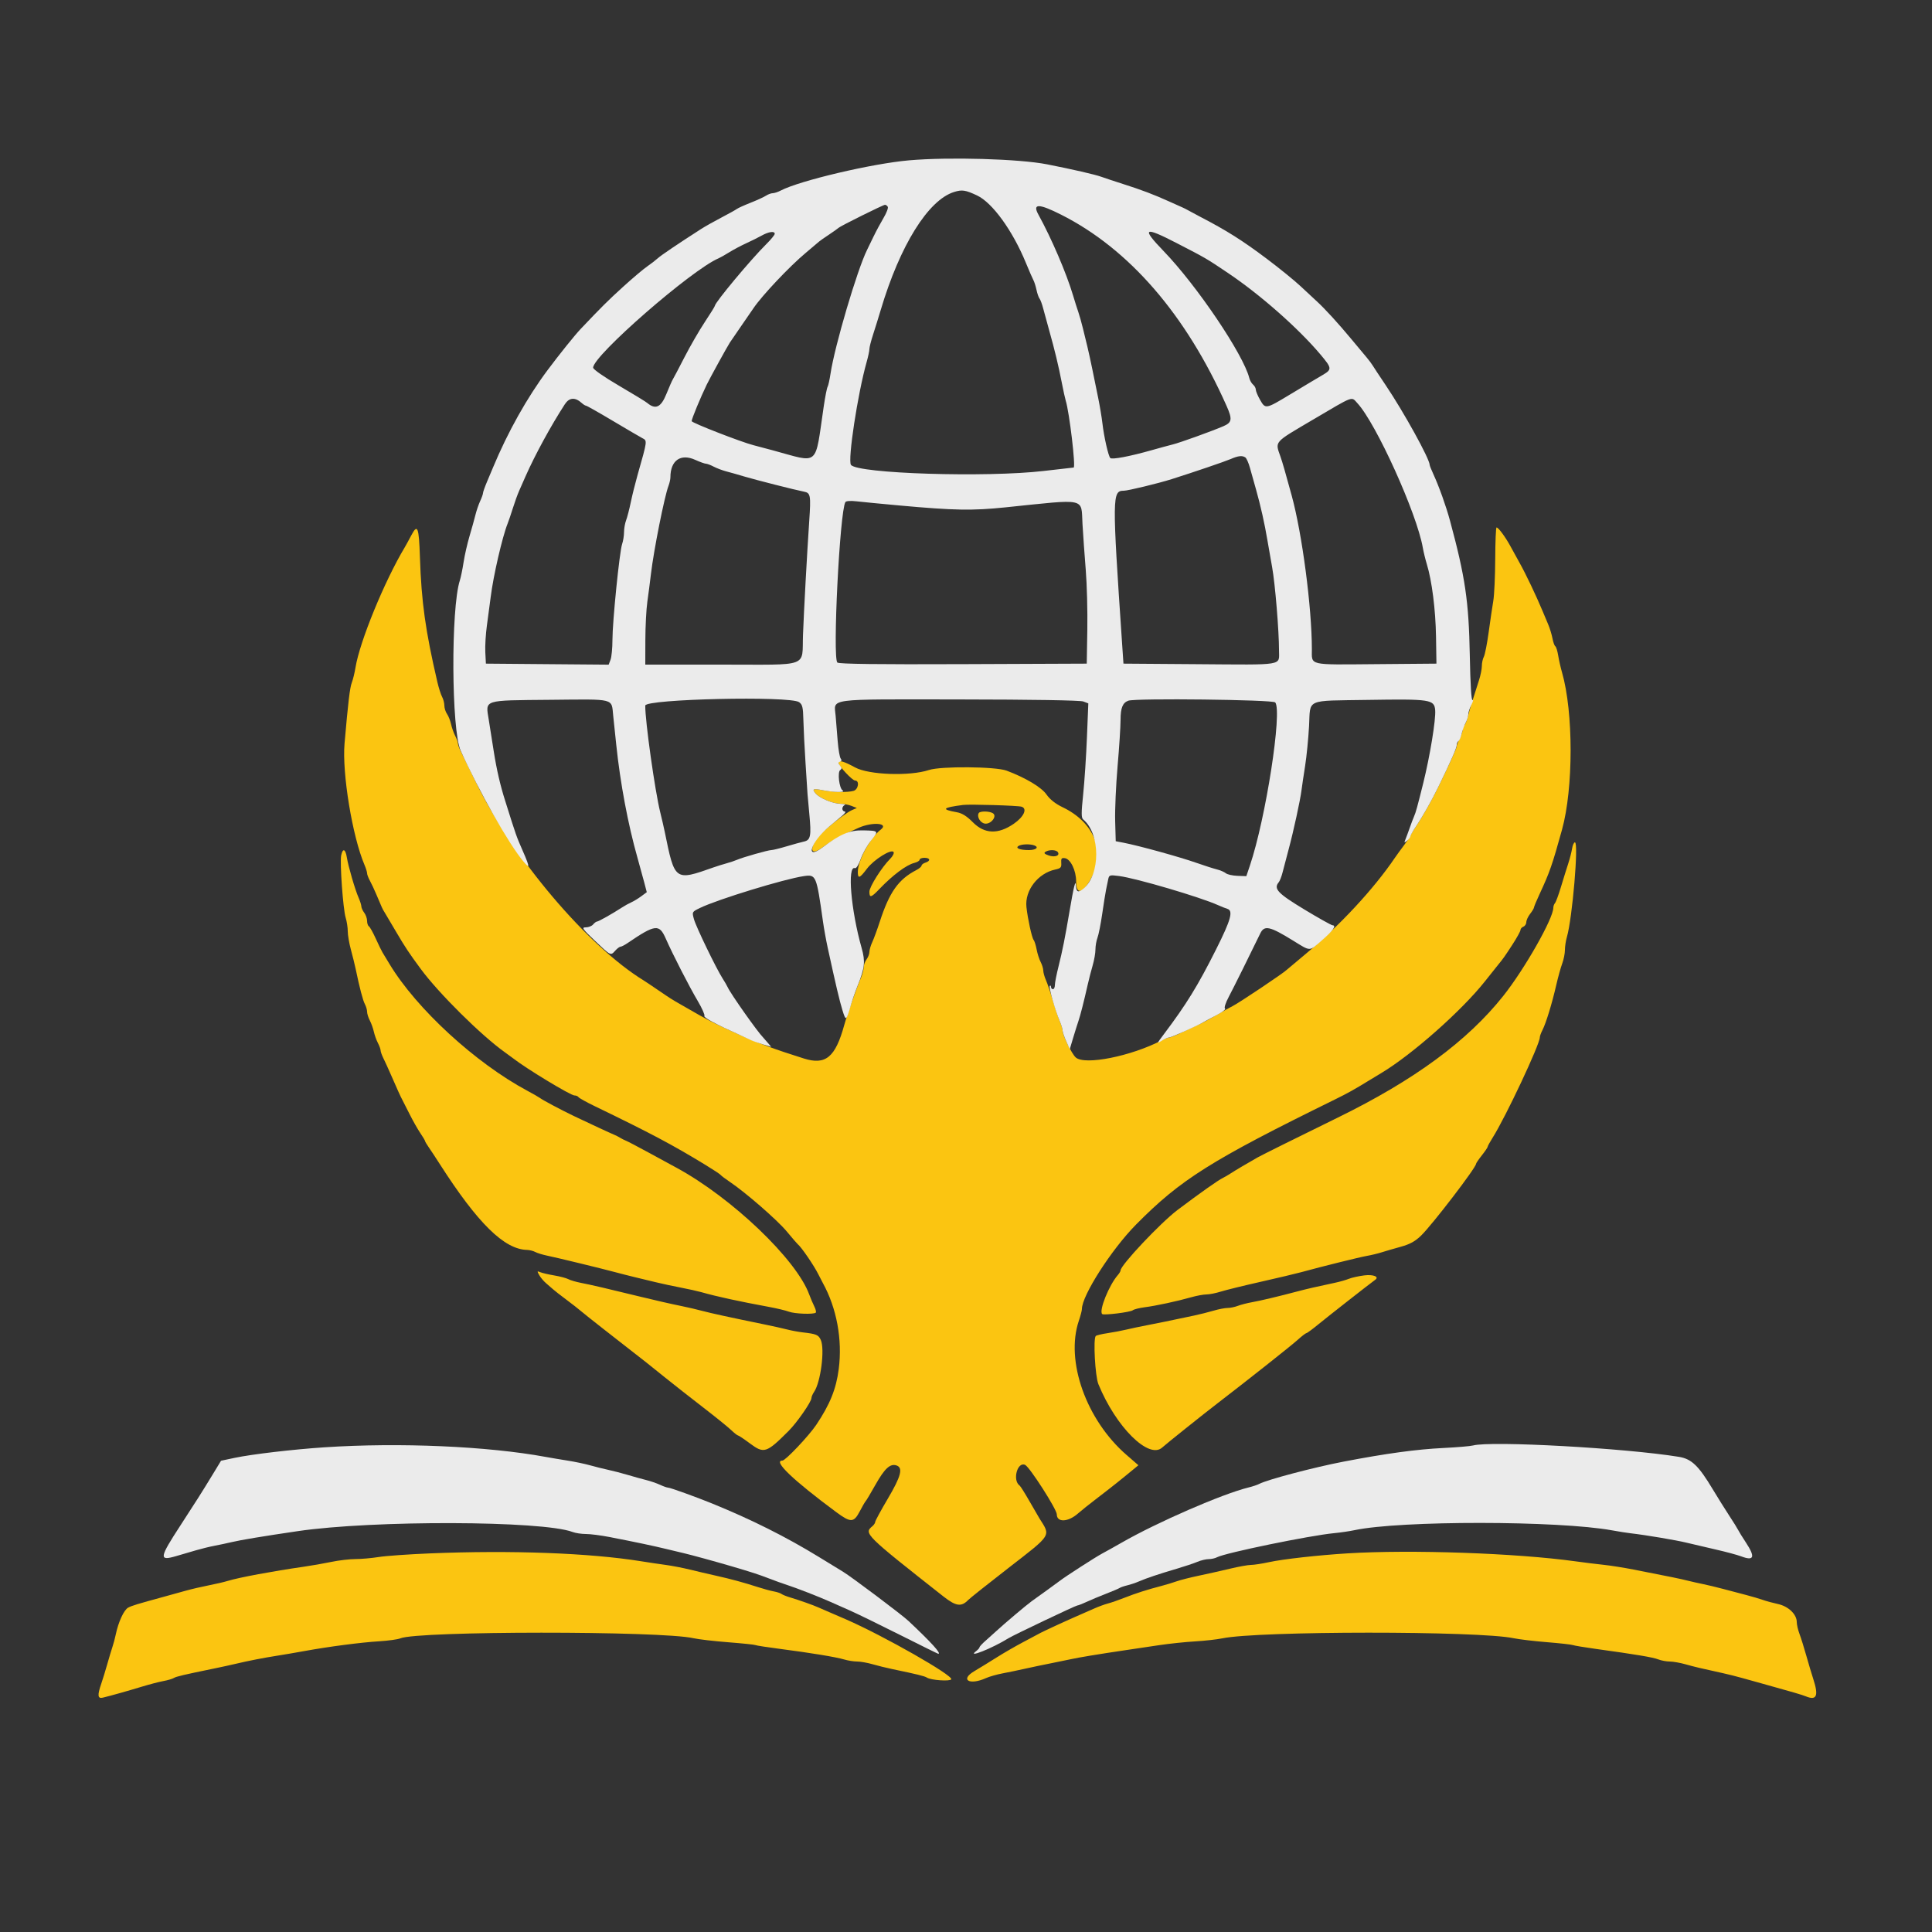 <svg
  id="svg"
  version="1.1"
  xmlns="http://www.w3.org/2000/svg"
  xmlns:xlink="http://www.w3.org/1999/xlink"
  width="400"
  height="400"
  viewBox="0, 0, 400,400"
>
      <rect x="0" y="0" width="400" height="400" fill="#333333" stroke="none"/>
      <g id="svgg">
        <path
      id="path0"
      d="M85.146 110.852 C 84.641 111.814,84.041 112.911,83.814 113.290 C 79.604 120.312,74.476 132.819,73.602 138.200 C 73.424 139.300,73.079 140.709,72.836 141.332 C 72.437 142.357,72.075 145.395,71.334 153.938 C 70.802 160.065,72.960 173.198,75.462 179.060 C 75.758 179.754,76.000 180.536,76.000 180.799 C 76.000 181.062,76.263 181.754,76.584 182.338 C 76.904 182.922,77.508 184.210,77.925 185.200 C 79.149 188.110,79.178 188.173,79.571 188.800 C 79.777 189.130,80.896 191.020,82.057 193.000 C 83.853 196.065,84.679 197.308,87.105 200.600 C 90.827 205.650,99.597 214.343,104.509 217.850 C 105.219 218.357,105.980 218.913,106.200 219.087 C 108.886 221.202,118.124 226.800,118.929 226.800 C 119.272 226.800,119.650 226.957,119.768 227.148 C 119.886 227.340,121.382 228.173,123.092 228.999 C 134.733 234.628,139.181 236.988,146.068 241.188 C 147.681 242.171,149.095 243.107,149.212 243.269 C 149.329 243.431,150.171 244.066,151.085 244.681 C 154.426 246.932,160.943 252.608,162.902 254.972 C 164.009 256.307,165.028 257.490,165.167 257.600 C 165.907 258.184,168.507 261.980,169.414 263.800 C 169.743 264.460,170.161 265.270,170.344 265.600 C 173.233 270.823,174.437 277.321,173.652 283.450 C 173.124 287.568,171.840 290.753,169.002 294.991 C 167.470 297.278,162.621 302.400,161.988 302.400 C 159.962 302.400,164.180 306.436,173.141 313.073 C 176.137 315.293,176.771 315.270,178.008 312.900 C 178.554 311.855,179.103 310.910,179.228 310.800 C 179.354 310.690,180.254 309.182,181.228 307.449 C 183.141 304.048,184.284 302.982,185.580 303.394 C 187.027 303.853,186.571 305.627,183.800 310.310 C 182.370 312.727,181.200 314.884,181.200 315.104 C 181.200 315.323,180.930 315.726,180.600 316.000 C 178.817 317.480,179.109 317.768,195.316 330.523 C 197.917 332.570,199.028 332.731,200.447 331.268 C 200.804 330.900,204.555 327.917,208.784 324.637 C 217.859 317.600,217.557 318.079,215.225 314.400 C 215.015 314.070,214.075 312.450,213.135 310.800 C 212.195 309.150,211.279 307.695,211.099 307.568 C 209.580 306.490,210.628 302.557,212.239 303.290 C 213.176 303.717,218.800 312.493,218.800 313.528 C 218.800 315.265,221.158 315.157,223.214 313.325 C 223.805 312.798,225.635 311.339,227.279 310.083 C 230.013 307.996,232.046 306.379,234.703 304.180 L 235.694 303.361 233.256 301.249 C 224.892 294.003,220.539 281.767,223.364 273.445 C 223.714 272.415,224.000 271.318,224.000 271.008 C 224.000 268.230,230.119 258.685,235.194 253.547 C 244.443 244.184,250.667 240.269,276.400 227.626 C 279.048 226.325,280.412 225.565,283.415 223.717 C 283.847 223.452,285.010 222.748,286.000 222.153 C 292.378 218.324,302.598 209.281,307.421 203.200 C 308.729 201.550,309.980 199.981,310.200 199.714 C 311.216 198.479,311.528 198.039,313.112 195.603 C 314.040 194.175,314.800 192.799,314.800 192.546 C 314.800 192.293,315.070 191.982,315.400 191.855 C 315.730 191.729,316.004 191.304,316.009 190.913 C 316.014 190.521,316.370 189.750,316.800 189.200 C 317.230 188.650,317.586 188.061,317.591 187.892 C 317.596 187.722,318.122 186.462,318.760 185.092 C 320.840 180.624,321.377 179.084,323.392 171.800 C 325.772 163.194,325.774 147.459,323.396 139.200 C 323.111 138.210,322.755 136.636,322.604 135.702 C 322.454 134.768,322.186 133.915,322.011 133.807 C 321.835 133.698,321.569 132.959,321.420 132.164 C 321.271 131.370,320.870 130.063,320.530 129.260 C 320.190 128.457,319.666 127.212,319.367 126.494 C 318.042 123.320,315.873 118.769,314.651 116.600 C 314.155 115.720,313.310 114.185,312.773 113.189 C 311.712 111.219,310.229 109.200,309.842 109.200 C 309.709 109.200,309.587 112.125,309.571 115.700 C 309.555 119.275,309.375 123.190,309.171 124.400 C 308.967 125.610,308.535 128.537,308.211 130.905 C 307.888 133.273,307.438 135.556,307.211 135.979 C 306.985 136.402,306.801 137.254,306.802 137.874 C 306.803 138.493,306.542 139.810,306.221 140.800 C 304.673 145.582,304.325 146.717,303.954 148.200 C 303.734 149.080,303.384 149.971,303.177 150.180 C 302.970 150.389,302.799 150.839,302.798 151.180 C 302.796 151.521,302.526 152.316,302.198 152.946 C 301.869 153.576,301.600 154.274,301.600 154.497 C 301.600 154.872,300.093 158.204,297.754 163.000 C 296.408 165.759,294.533 169.071,293.156 171.120 C 292.520 172.066,292.000 172.932,292.000 173.044 C 292.000 173.156,291.415 174.027,290.700 174.978 C 289.985 175.930,289.130 177.107,288.800 177.594 C 284.419 184.063,277.330 191.691,270.200 197.609 C 268.220 199.253,266.510 200.688,266.400 200.799 C 265.725 201.479,256.444 207.694,255.200 208.299 C 254.650 208.567,253.120 209.418,251.800 210.190 C 250.480 210.963,248.950 211.786,248.400 212.019 C 247.850 212.253,246.306 212.974,244.968 213.622 C 243.631 214.270,242.341 214.800,242.101 214.800 C 241.861 214.800,241.155 215.064,240.532 215.387 C 234.156 218.694,224.575 220.601,222.721 218.933 C 221.885 218.180,220.000 214.323,220.000 213.364 C 220.000 213.069,219.749 212.236,219.443 211.514 C 219.137 210.791,218.488 208.850,218.001 207.200 C 217.515 205.550,216.865 203.633,216.558 202.940 C 216.251 202.246,215.999 201.346,215.998 200.940 C 215.996 200.533,215.752 199.733,215.454 199.163 C 215.156 198.592,214.781 197.422,214.621 196.563 C 214.460 195.703,214.181 194.820,214.001 194.600 C 213.635 194.153,212.782 190.251,212.514 187.800 C 212.139 184.372,214.895 180.788,218.494 180.024 C 219.613 179.787,219.789 179.590,219.721 178.649 C 219.656 177.743,219.789 177.572,220.476 177.675 C 221.652 177.851,222.800 180.220,222.800 182.470 C 222.800 185.432,224.255 185.038,226.052 181.589 C 228.914 176.100,226.436 170.203,219.969 167.110 C 218.518 166.416,217.363 165.501,216.663 164.491 C 215.627 162.996,212.327 161.023,208.400 159.551 C 206.117 158.696,194.798 158.604,192.339 159.420 C 188.378 160.736,179.881 160.441,177.044 158.889 C 174.702 157.608,173.600 157.300,173.600 157.928 C 173.600 158.540,176.459 161.600,177.031 161.600 C 178.011 161.600,177.722 163.474,176.700 163.748 C 175.433 164.088,172.521 164.027,170.400 163.617 C 168.326 163.217,168.071 163.321,168.843 164.254 C 169.640 165.216,172.381 166.381,173.874 166.391 C 174.575 166.396,175.655 166.600,176.274 166.843 L 177.400 167.287 176.400 167.719 C 175.489 168.113,173.186 169.809,170.911 171.762 C 167.653 174.559,167.107 177.854,170.302 175.440 C 172.007 174.151,174.306 172.905,177.800 171.375 C 180.669 170.119,184.105 170.410,182.352 171.761 C 180.155 173.453,177.600 178.160,177.600 180.513 C 177.600 181.999,177.980 181.867,179.496 179.853 C 180.912 177.972,184.562 175.691,185.006 176.410 C 185.152 176.646,184.831 177.278,184.293 177.816 C 182.554 179.555,180.000 183.598,180.000 184.613 C 180.000 185.948,180.350 185.860,182.034 184.099 C 184.818 181.189,187.649 179.069,189.300 178.658 C 189.905 178.508,190.400 178.208,190.400 177.992 C 190.400 177.777,190.850 177.600,191.400 177.600 C 192.597 177.600,192.725 178.243,191.600 178.600 C 191.160 178.740,190.800 179.017,190.800 179.217 C 190.800 179.416,190.305 179.836,189.700 180.150 C 186.012 182.061,184.144 184.699,182.158 190.800 C 181.621 192.450,180.916 194.367,180.591 195.060 C 180.266 195.754,180.000 196.664,180.000 197.084 C 180.000 197.504,179.736 198.196,179.413 198.624 C 179.090 199.051,178.820 199.799,178.813 200.286 C 178.806 200.774,178.543 201.764,178.228 202.486 C 177.390 204.411,175.363 210.154,174.799 212.200 C 172.952 218.911,170.947 220.575,166.428 219.149 C 160.390 217.245,157.323 216.111,153.000 214.186 C 149.013 212.411,146.764 211.308,144.620 210.075 C 143.289 209.310,141.690 208.395,141.067 208.042 C 139.183 206.974,138.693 206.664,136.267 205.000 C 134.984 204.120,133.640 203.220,133.281 203.000 C 121.674 195.893,106.172 177.590,98.556 162.000 C 97.105 159.030,95.667 156.090,95.359 155.468 C 95.052 154.845,94.799 154.125,94.798 153.868 C 94.796 153.610,94.543 152.917,94.235 152.327 C 93.927 151.737,93.545 150.657,93.387 149.927 C 93.228 149.197,92.851 148.245,92.549 147.811 C 92.247 147.377,92.000 146.600,92.000 146.085 C 92.000 145.569,91.789 144.754,91.531 144.274 C 91.273 143.793,90.831 142.410,90.550 141.200 C 88.079 130.574,87.251 124.655,86.943 115.400 C 86.732 109.061,86.456 108.361,85.146 110.852 M211.500 167.018 C 212.759 167.412,211.988 169.111,209.897 170.551 C 206.642 172.792,203.828 172.684,201.402 170.223 C 200.182 168.986,199.186 168.362,198.125 168.171 C 194.779 167.570,195.075 167.218,199.400 166.655 C 200.757 166.479,210.732 166.778,211.500 167.018 M202.643 168.331 C 202.199 169.048,202.915 170.329,203.860 170.509 C 205.119 170.750,206.532 168.982,205.568 168.372 C 204.852 167.919,202.914 167.891,202.643 168.331 M325.481 175.700 C 325.368 176.415,325.009 177.810,324.683 178.800 C 324.358 179.790,323.685 181.950,323.188 183.600 C 322.692 185.250,322.131 186.771,321.943 186.980 C 321.754 187.189,321.600 187.619,321.600 187.936 C 321.600 190.164,315.660 200.628,311.234 206.197 C 303.813 215.535,292.800 223.634,277.000 231.373 C 268.531 235.522,261.244 239.141,260.400 239.618 C 258.320 240.794,255.778 242.299,254.865 242.896 C 254.279 243.278,253.530 243.717,253.200 243.871 C 252.265 244.307,248.578 246.909,243.806 250.501 C 240.312 253.132,232.000 261.949,232.000 263.025 C 232.000 263.197,231.752 263.621,231.449 263.969 C 229.606 266.079,227.484 271.350,228.191 272.058 C 228.495 272.361,234.018 271.680,234.534 271.276 C 234.790 271.075,235.900 270.795,237.000 270.653 C 239.341 270.352,243.747 269.404,246.635 268.580 C 247.754 268.261,249.170 268.000,249.781 268.000 C 250.393 268.000,251.727 267.737,252.746 267.415 C 253.766 267.093,257.480 266.180,261.000 265.386 C 264.520 264.591,268.300 263.695,269.400 263.393 C 273.718 262.208,281.482 260.282,283.000 260.019 C 283.880 259.866,285.230 259.541,286.000 259.297 C 286.770 259.052,288.564 258.530,289.986 258.136 C 291.916 257.603,292.993 257.012,294.227 255.811 C 296.570 253.529,305.600 241.740,305.600 240.962 C 305.600 240.826,306.140 240.033,306.800 239.200 C 307.460 238.367,308.000 237.572,308.000 237.434 C 308.000 237.297,308.473 236.435,309.051 235.519 C 311.733 231.271,318.800 216.241,318.800 214.786 C 318.800 214.531,319.048 213.846,319.351 213.262 C 320.069 211.878,321.329 207.770,322.192 204.000 C 322.570 202.350,323.131 200.321,323.439 199.492 C 323.748 198.662,324.000 197.401,324.000 196.689 C 324.000 195.977,324.184 194.766,324.409 193.997 C 325.543 190.122,326.875 174.400,326.069 174.400 C 325.859 174.400,325.595 174.985,325.481 175.700 M214.165 175.042 C 215.169 175.427,214.477 176.000,213.009 176.000 C 211.163 176.000,210.156 175.601,210.866 175.150 C 211.491 174.754,213.263 174.696,214.165 175.042 M70.638 177.100 C 70.332 178.592,71.028 188.259,71.567 189.997 C 71.805 190.766,72.000 192.033,72.000 192.813 C 72.000 193.594,72.293 195.305,72.650 196.616 C 73.008 197.927,73.451 199.720,73.634 200.600 C 74.460 204.565,75.130 207.122,75.548 207.902 C 75.796 208.367,76.001 209.074,76.002 209.474 C 76.004 209.873,76.257 210.683,76.565 211.273 C 76.873 211.863,77.249 212.910,77.400 213.600 C 77.551 214.290,77.927 215.337,78.235 215.927 C 78.543 216.517,78.796 217.210,78.798 217.468 C 78.799 217.725,79.053 218.445,79.362 219.068 C 79.671 219.690,80.317 221.100,80.797 222.200 C 82.278 225.593,82.904 226.976,83.240 227.600 C 83.418 227.930,84.121 229.314,84.803 230.676 C 85.485 232.038,86.484 233.801,87.022 234.594 C 87.560 235.387,88.000 236.125,88.000 236.234 C 88.000 236.343,88.340 236.920,88.755 237.516 C 89.171 238.112,90.202 239.680,91.048 241.000 C 98.912 253.276,104.404 258.678,109.126 258.780 C 109.636 258.791,110.398 258.985,110.821 259.211 C 111.243 259.437,112.356 259.779,113.294 259.971 C 115.292 260.380,124.508 262.618,127.400 263.397 C 128.500 263.694,130.300 264.152,131.400 264.416 C 132.500 264.680,134.480 265.158,135.800 265.478 C 137.120 265.797,139.460 266.300,141.000 266.594 C 142.540 266.889,144.430 267.309,145.200 267.527 C 148.407 268.438,152.894 269.417,159.200 270.580 C 160.850 270.884,162.707 271.328,163.326 271.567 C 164.506 272.021,168.500 272.166,168.897 271.769 C 169.024 271.643,168.885 271.058,168.588 270.469 C 168.292 269.881,167.819 268.770,167.537 268.000 C 164.882 260.738,151.515 247.980,140.041 241.755 C 139.028 241.206,136.400 239.777,134.200 238.579 C 132.000 237.382,129.930 236.299,129.600 236.172 C 129.270 236.046,128.730 235.774,128.400 235.569 C 128.070 235.363,127.530 235.086,127.200 234.953 C 126.476 234.660,121.834 232.506,118.800 231.054 C 116.201 229.810,112.374 227.775,111.781 227.321 C 111.551 227.144,110.381 226.474,109.181 225.831 C 98.424 220.066,86.224 208.849,80.650 199.600 C 80.054 198.610,79.400 197.530,79.198 197.200 C 78.996 196.870,78.362 195.569,77.790 194.308 C 77.218 193.047,76.581 191.912,76.375 191.784 C 76.169 191.657,76.000 191.148,76.000 190.653 C 76.000 190.158,75.736 189.404,75.413 188.976 C 75.090 188.549,74.820 187.957,74.813 187.660 C 74.806 187.364,74.550 186.554,74.244 185.860 C 73.514 184.206,72.112 179.396,71.806 177.500 C 71.521 175.736,70.957 175.543,70.638 177.100 M219.028 176.445 C 219.476 177.170,218.374 177.549,217.104 177.107 C 216.233 176.803,216.064 176.605,216.461 176.354 C 217.228 175.868,218.703 175.920,219.028 176.445 M111.660 264.027 C 111.957 264.546,112.606 265.306,113.102 265.716 C 113.598 266.126,114.228 266.673,114.502 266.931 C 114.776 267.189,115.990 268.138,117.200 269.039 C 118.410 269.941,119.850 271.067,120.400 271.542 C 121.182 272.217,126.661 276.523,133.800 282.074 C 134.020 282.245,135.730 283.617,137.600 285.123 C 139.470 286.629,143.070 289.457,145.600 291.407 C 148.130 293.357,150.729 295.458,151.376 296.076 C 152.023 296.694,152.665 297.200,152.804 297.200 C 152.942 297.200,154.032 297.928,155.225 298.819 C 158.182 301.025,158.669 300.869,163.296 296.238 C 165.019 294.513,168.000 290.219,168.000 289.461 C 168.000 289.195,168.244 288.623,168.542 288.189 C 169.915 286.189,170.801 279.318,169.931 277.409 C 169.453 276.358,169.002 276.171,166.200 275.855 C 165.320 275.755,163.880 275.488,163.000 275.262 C 162.120 275.035,160.050 274.573,158.400 274.235 C 150.982 272.714,147.256 271.903,145.400 271.407 C 144.300 271.113,142.410 270.672,141.200 270.427 C 138.933 269.967,135.553 269.198,132.400 268.424 C 126.054 266.865,122.250 265.980,120.327 265.614 C 119.296 265.417,118.105 265.070,117.678 264.842 C 117.252 264.614,115.935 264.265,114.752 264.066 C 113.568 263.867,112.267 263.565,111.860 263.394 C 111.184 263.111,111.167 263.165,111.660 264.027 M282.483 264.053 C 281.319 264.198,279.879 264.515,279.283 264.758 C 278.688 265.001,277.390 265.371,276.400 265.581 C 272.714 266.360,270.546 266.860,268.600 267.377 C 264.767 268.396,260.988 269.294,259.200 269.612 C 258.210 269.787,256.893 270.127,256.274 270.366 C 255.655 270.605,254.698 270.800,254.149 270.800 C 253.600 270.800,252.306 271.050,251.275 271.355 C 250.244 271.661,248.410 272.121,247.200 272.377 C 242.218 273.435,239.675 273.957,237.400 274.391 C 236.080 274.643,234.190 275.042,233.200 275.278 C 232.210 275.514,230.438 275.850,229.263 276.024 C 228.087 276.198,227.007 276.460,226.863 276.606 C 226.311 277.163,226.737 284.927,227.409 286.573 C 231.034 295.443,237.861 302.219,240.625 299.691 C 241.409 298.973,249.120 292.808,251.995 290.600 C 258.353 285.717,267.274 278.659,268.600 277.462 C 269.480 276.668,270.326 276.014,270.479 276.009 C 270.633 276.004,271.803 275.139,273.079 274.087 C 274.821 272.651,283.763 265.648,284.735 264.959 C 285.608 264.340,284.324 263.823,282.483 264.053 M89.000 321.614 C 84.600 321.795,79.830 322.133,78.400 322.364 C 76.970 322.595,74.810 322.785,73.600 322.787 C 72.390 322.788,70.140 323.053,68.600 323.375 C 67.060 323.696,64.450 324.153,62.800 324.389 C 56.519 325.287,49.435 326.608,47.200 327.297 C 46.430 327.534,44.630 327.955,43.200 328.232 C 41.770 328.509,39.610 329.013,38.400 329.353 C 37.190 329.692,35.210 330.241,34.000 330.571 C 28.301 332.129,27.342 332.421,26.536 332.844 C 25.664 333.301,24.501 335.817,23.968 338.400 C 23.809 339.170,23.496 340.340,23.274 341.000 C 23.051 341.660,22.564 343.280,22.192 344.600 C 21.820 345.920,21.265 347.726,20.958 348.613 C 20.128 351.014,20.214 351.738,21.300 351.478 C 22.911 351.092,26.539 350.071,29.400 349.198 C 30.940 348.728,32.927 348.210,33.815 348.048 C 34.703 347.886,35.674 347.602,35.973 347.417 C 36.483 347.102,38.042 346.735,44.400 345.435 C 45.830 345.142,47.810 344.710,48.800 344.474 C 51.376 343.861,54.628 343.225,57.400 342.794 C 58.720 342.589,61.240 342.158,63.000 341.837 C 68.053 340.914,74.692 340.045,78.484 339.812 C 80.399 339.694,82.379 339.421,82.884 339.204 C 86.485 337.657,136.896 337.635,143.600 339.178 C 144.590 339.406,147.813 339.781,150.763 340.011 C 153.712 340.242,156.244 340.504,156.390 340.594 C 156.535 340.684,158.802 341.036,161.427 341.376 C 167.868 342.210,173.105 343.074,174.797 343.581 C 175.566 343.812,176.760 344.000,177.451 344.000 C 178.143 344.000,179.584 344.253,180.654 344.563 C 181.724 344.872,183.590 345.331,184.800 345.582 C 189.842 346.628,191.427 347.017,191.910 347.330 C 192.742 347.868,196.662 348.147,196.945 347.688 C 197.419 346.922,183.040 338.727,175.200 335.294 C 174.210 334.861,172.680 334.200,171.800 333.826 C 170.920 333.452,169.840 332.983,169.400 332.784 C 168.384 332.324,165.418 331.276,163.600 330.734 C 162.830 330.505,162.020 330.178,161.800 330.009 C 161.580 329.839,160.860 329.603,160.200 329.483 C 159.540 329.364,158.100 328.974,157.000 328.617 C 154.047 327.659,151.345 326.923,148.200 326.222 C 146.660 325.879,144.230 325.310,142.800 324.959 C 141.370 324.607,139.120 324.174,137.800 323.996 C 136.480 323.818,134.230 323.483,132.800 323.252 C 122.110 321.526,105.869 320.919,89.000 321.614 M279.000 321.607 C 272.823 321.991,265.675 322.791,262.743 323.425 C 261.281 323.741,259.597 324.000,258.999 324.000 C 258.402 324.000,256.447 324.351,254.656 324.781 C 252.865 325.210,249.960 325.862,248.200 326.229 C 246.440 326.596,244.370 327.122,243.600 327.398 C 242.830 327.674,241.390 328.109,240.400 328.366 C 237.522 329.114,235.161 329.870,232.800 330.801 C 231.590 331.279,230.060 331.809,229.400 331.981 C 228.740 332.152,227.480 332.613,226.600 333.004 C 225.720 333.396,224.460 333.948,223.800 334.232 C 221.383 335.271,216.179 337.658,215.432 338.069 C 215.010 338.301,213.390 339.164,211.832 339.986 C 210.275 340.808,207.830 342.219,206.400 343.122 C 204.970 344.025,202.853 345.326,201.696 346.013 C 198.695 347.796,200.722 348.972,204.140 347.432 C 204.833 347.119,206.390 346.677,207.600 346.449 C 208.810 346.221,210.970 345.772,212.400 345.451 C 213.830 345.130,216.080 344.659,217.400 344.404 C 218.720 344.149,220.610 343.761,221.600 343.542 C 223.374 343.149,227.320 342.497,233.200 341.625 C 234.850 341.380,237.910 340.924,240.000 340.612 C 242.090 340.300,245.438 339.948,247.440 339.831 C 249.442 339.713,251.962 339.433,253.040 339.207 C 260.473 337.653,306.085 337.631,313.400 339.179 C 314.500 339.411,317.580 339.778,320.245 339.993 C 322.910 340.207,325.340 340.479,325.645 340.596 C 325.950 340.712,328.090 341.069,330.400 341.388 C 338.749 342.541,342.221 343.124,343.326 343.558 C 343.945 343.801,345.010 344.000,345.691 344.000 C 346.372 344.000,347.846 344.258,348.965 344.574 C 350.856 345.108,352.110 345.405,356.800 346.432 C 357.790 346.648,359.545 347.090,360.700 347.413 C 361.855 347.736,363.745 348.262,364.900 348.583 C 371.159 350.320,373.087 350.885,373.919 351.225 C 376.132 352.129,376.559 351.093,375.413 347.600 C 375.089 346.610,374.444 344.450,373.980 342.800 C 373.516 341.150,372.881 339.121,372.569 338.292 C 372.256 337.462,372.000 336.351,372.000 335.823 C 372.000 334.228,370.261 332.562,368.111 332.097 C 367.060 331.870,365.660 331.490,365.000 331.252 C 364.340 331.015,362.810 330.562,361.600 330.246 C 360.390 329.930,358.230 329.361,356.800 328.981 C 355.370 328.601,353.480 328.147,352.600 327.971 C 351.720 327.796,350.280 327.472,349.400 327.251 C 347.867 326.867,346.196 326.524,338.200 324.956 C 336.220 324.568,333.430 324.127,332.000 323.977 C 330.570 323.827,327.960 323.504,326.200 323.259 C 313.954 321.557,292.092 320.792,279.000 321.607 "
      stroke="none"
      fill='#fbc511'
      fill-rule="evenodd"
    />
        <path
      id="path1"
      d="M188.187 33.197 C 180.555 33.866,165.588 37.392,161.644 39.450 C 161.070 39.750,160.325 39.996,159.989 39.998 C 159.653 39.999,159.023 40.232,158.589 40.515 C 158.155 40.798,156.720 41.455,155.400 41.976 C 154.080 42.496,152.801 43.075,152.557 43.263 C 152.313 43.450,150.873 44.252,149.357 45.044 C 147.841 45.835,145.970 46.888,145.200 47.382 C 140.364 50.486,136.892 52.831,136.193 53.467 C 135.750 53.870,134.737 54.650,133.942 55.200 C 133.148 55.750,130.915 57.640,128.981 59.400 C 125.836 62.262,124.631 63.460,120.196 68.132 C 119.022 69.369,115.795 73.386,113.394 76.598 C 109.135 82.299,105.142 89.422,102.068 96.800 C 101.839 97.350,101.280 98.678,100.826 99.751 C 100.372 100.824,100.000 101.877,100.000 102.090 C 100.000 102.304,99.736 103.046,99.414 103.740 C 99.092 104.433,98.651 105.720,98.435 106.600 C 98.219 107.480,97.667 109.460,97.210 111.000 C 96.752 112.540,96.200 114.970,95.982 116.400 C 95.763 117.830,95.411 119.540,95.199 120.200 C 93.333 125.999,93.454 151.149,95.368 155.400 C 99.164 163.831,105.373 174.800,108.349 178.333 C 109.894 180.167,109.765 179.604,107.427 174.300 C 107.112 173.585,106.461 171.740,105.980 170.200 C 105.499 168.660,104.875 166.680,104.593 165.800 C 103.595 162.685,102.823 159.354,102.232 155.600 C 101.903 153.510,101.436 150.556,101.195 149.036 C 100.522 144.791,99.812 145.021,113.993 144.888 C 127.572 144.761,126.567 144.502,126.964 148.231 C 127.079 149.314,127.360 152.000,127.589 154.200 C 128.410 162.100,130.027 170.714,131.984 177.600 C 132.452 179.250,133.077 181.526,133.372 182.659 L 133.909 184.717 132.760 185.566 C 132.128 186.033,131.204 186.595,130.706 186.814 C 130.208 187.033,129.322 187.524,128.739 187.906 C 126.835 189.151,123.906 190.800,123.599 190.800 C 123.433 190.800,123.074 191.070,122.800 191.400 C 122.526 191.730,121.842 192.000,121.280 192.000 C 120.366 192.000,120.571 192.298,123.200 194.800 C 126.501 197.941,126.407 197.897,127.400 196.800 C 127.798 196.360,128.283 196.000,128.478 196.000 C 128.673 196.000,129.320 195.669,129.916 195.264 C 135.671 191.354,136.482 191.255,137.828 194.300 C 139.327 197.690,142.674 204.217,144.485 207.282 C 145.357 208.757,145.964 210.135,145.835 210.344 C 145.631 210.674,148.264 212.086,153.200 214.292 C 153.970 214.636,154.937 215.086,155.349 215.293 C 155.760 215.499,156.902 215.910,157.885 216.206 L 159.673 216.744 158.937 215.872 C 158.531 215.392,158.110 214.910,158.000 214.800 C 156.829 213.629,151.267 205.747,150.661 204.400 C 150.513 204.070,150.044 203.260,149.620 202.600 C 148.279 200.515,144.097 191.864,143.671 190.294 C 143.262 188.792,143.265 188.787,144.931 187.978 C 148.585 186.204,162.446 181.959,166.453 181.387 C 168.963 181.030,169.039 181.212,170.389 190.800 C 170.591 192.230,171.029 194.660,171.364 196.200 C 173.038 203.897,173.814 207.189,174.417 209.148 C 175.134 211.481,175.205 211.435,176.193 208.000 C 176.478 207.010,177.108 205.210,177.594 204.000 C 179.039 200.400,179.179 199.057,178.395 196.286 C 176.168 188.409,175.384 179.124,176.999 179.744 C 177.275 179.850,177.767 179.075,178.194 177.862 C 178.592 176.728,179.542 175.025,180.304 174.078 C 181.973 172.004,181.971 172.000,178.758 171.920 C 175.941 171.850,174.007 172.656,170.302 175.445 C 166.565 178.258,167.851 174.320,171.726 171.085 C 172.647 170.316,173.850 169.314,174.400 168.857 C 174.950 168.400,175.175 168.021,174.900 168.013 C 174.625 168.006,174.400 167.745,174.400 167.433 C 174.400 167.122,174.625 166.776,174.900 166.665 C 175.175 166.554,174.770 166.445,174.000 166.423 C 172.377 166.376,169.650 165.229,168.843 164.254 C 168.071 163.321,168.326 163.217,170.400 163.617 C 172.801 164.081,175.172 164.097,174.456 163.643 C 173.739 163.189,173.352 159.801,173.973 159.417 C 174.322 159.201,174.308 158.970,173.919 158.499 C 173.496 157.986,173.495 157.838,173.917 157.696 C 174.252 157.583,174.302 157.360,174.060 157.061 C 173.855 156.807,173.571 155.160,173.430 153.400 C 173.288 151.640,173.099 149.303,173.010 148.206 C 172.707 144.513,170.668 144.782,198.694 144.812 C 213.781 144.829,223.651 144.991,224.287 145.233 L 225.324 145.627 225.037 152.714 C 224.879 156.611,224.527 161.923,224.254 164.517 C 223.858 168.296,223.859 169.317,224.261 169.651 C 227.853 172.632,227.864 181.114,224.281 184.016 C 223.212 184.882,222.814 184.689,222.754 183.276 C 222.698 181.974,222.279 183.684,221.447 188.600 C 220.521 194.075,219.960 196.890,219.166 200.048 C 218.745 201.725,218.400 203.480,218.400 203.948 C 218.400 204.417,218.220 204.800,218.000 204.800 C 217.780 204.800,217.600 204.590,217.600 204.333 C 217.600 204.077,217.487 203.979,217.350 204.117 C 217.092 204.374,218.450 209.172,219.443 211.514 C 219.749 212.236,220.000 213.071,220.000 213.370 C 220.000 213.668,220.334 214.658,220.741 215.569 L 221.483 217.225 222.174 214.912 C 222.554 213.641,223.050 212.060,223.276 211.400 C 223.692 210.184,224.392 207.439,225.213 203.800 C 225.462 202.700,225.920 200.924,226.232 199.854 C 226.545 198.784,226.800 197.311,226.800 196.580 C 226.800 195.850,226.992 194.748,227.226 194.132 C 227.460 193.516,227.899 191.299,228.202 189.206 C 228.505 187.113,228.864 184.860,229.000 184.200 C 229.137 183.540,229.337 182.573,229.444 182.051 C 229.629 181.155,229.755 181.117,231.720 181.374 C 235.251 181.835,248.512 185.741,252.200 187.407 C 252.860 187.705,253.715 188.045,254.100 188.162 C 255.377 188.551,254.856 190.434,251.772 196.573 C 247.978 204.125,245.617 207.956,240.908 214.200 C 239.518 216.044,239.485 216.145,240.486 215.500 C 241.083 215.115,241.784 214.800,242.044 214.800 C 242.487 214.800,247.883 212.393,249.200 211.608 C 249.530 211.411,250.749 210.757,251.910 210.155 C 253.070 209.552,253.844 208.951,253.630 208.819 C 253.405 208.679,253.729 207.656,254.401 206.389 C 255.352 204.594,258.925 197.402,260.929 193.252 C 261.772 191.506,262.892 191.757,267.799 194.790 C 271.387 197.008,271.022 197.009,273.607 194.761 C 275.996 192.683,276.751 191.626,275.887 191.567 C 275.619 191.548,272.970 190.063,270.000 188.267 C 264.531 184.959,263.636 184.003,264.748 182.662 C 264.974 182.391,265.336 181.456,265.553 180.584 C 265.770 179.713,266.336 177.560,266.811 175.800 C 267.802 172.126,269.209 165.656,269.464 163.600 C 269.559 162.830,269.893 160.580,270.206 158.600 C 270.518 156.620,270.887 152.898,271.025 150.328 C 271.334 144.574,270.114 145.116,283.200 144.908 C 296.127 144.703,296.948 144.827,297.137 147.016 C 297.304 148.947,296.063 156.531,294.652 162.200 C 293.433 167.096,293.123 168.219,292.777 169.000 C 292.581 169.440,292.171 170.520,291.865 171.400 C 291.558 172.280,291.160 173.360,290.979 173.800 C 290.686 174.512,290.724 174.540,291.325 174.051 C 291.696 173.749,292.000 173.353,292.000 173.171 C 292.000 172.989,292.520 172.066,293.156 171.120 C 294.533 169.071,296.408 165.759,297.754 163.000 C 300.369 157.639,301.600 154.845,301.600 154.274 C 301.600 153.929,301.766 153.545,301.969 153.419 C 302.172 153.294,302.459 152.641,302.607 151.968 C 302.755 151.296,303.127 150.263,303.435 149.673 C 303.743 149.083,303.996 148.276,303.998 147.880 C 303.999 147.484,304.285 146.609,304.633 145.936 C 304.981 145.263,305.090 144.821,304.875 144.954 C 304.625 145.108,304.419 141.746,304.307 135.698 C 304.098 124.478,303.362 119.468,300.206 107.800 C 299.382 104.757,297.947 100.745,296.756 98.156 C 296.340 97.252,296.000 96.401,296.000 96.265 C 296.000 95.019,290.650 85.325,286.842 79.672 C 285.609 77.842,284.420 76.042,284.200 75.672 C 283.980 75.303,283.417 74.550,282.948 74.000 C 282.479 73.450,281.052 71.740,279.776 70.200 C 277.137 67.016,274.324 63.937,272.676 62.428 C 272.058 61.863,270.528 60.439,269.276 59.265 C 268.024 58.090,264.878 55.534,262.284 53.585 C 257.186 49.754,253.950 47.714,248.400 44.834 C 247.410 44.320,246.330 43.741,246.000 43.547 C 245.670 43.354,245.130 43.080,244.800 42.939 C 244.470 42.799,243.210 42.234,242.000 41.686 C 238.957 40.305,236.348 39.316,232.600 38.123 C 230.840 37.562,228.770 36.876,228.000 36.597 C 226.698 36.126,221.982 35.043,216.800 34.025 C 211.015 32.889,196.492 32.468,188.187 33.197 M202.291 40.468 C 205.462 41.958,209.639 47.720,212.390 54.400 C 213.069 56.050,213.777 57.676,213.962 58.013 C 214.147 58.350,214.432 59.250,214.595 60.013 C 214.759 60.776,215.042 61.587,215.225 61.816 C 215.408 62.044,215.743 62.944,215.969 63.816 C 216.195 64.687,216.759 66.750,217.223 68.400 C 218.388 72.545,219.143 75.678,219.827 79.200 C 220.148 80.850,220.514 82.530,220.643 82.934 C 221.405 85.335,222.761 96.800,222.283 96.800 C 222.184 96.800,219.425 97.115,216.152 97.500 C 204.236 98.901,177.512 98.062,176.183 96.245 C 175.477 95.279,177.575 81.511,179.425 74.965 C 179.741 73.846,180.000 72.631,180.000 72.266 C 180.000 71.902,180.338 70.567,180.752 69.302 C 181.165 68.036,181.878 65.740,182.337 64.200 C 186.319 50.818,192.165 41.415,197.539 39.746 C 199.190 39.234,199.888 39.340,202.291 40.468 M183.805 42.809 C 183.944 43.033,183.550 44.072,182.929 45.117 C 182.308 46.161,181.368 47.912,180.841 49.008 C 180.313 50.104,179.719 51.327,179.521 51.726 C 177.474 55.851,172.826 71.583,171.955 77.337 C 171.760 78.623,171.484 79.864,171.341 80.095 C 171.198 80.326,170.839 82.154,170.543 84.158 C 168.663 96.862,169.801 95.882,160.000 93.236 C 158.350 92.791,156.550 92.313,156.000 92.174 C 153.480 91.536,143.200 87.535,143.200 87.192 C 143.200 86.725,145.027 82.303,146.330 79.617 C 146.971 78.294,150.484 71.905,151.103 70.935 C 151.266 70.679,152.300 69.171,153.400 67.584 C 154.500 65.997,155.670 64.298,156.000 63.809 C 157.769 61.186,163.460 55.158,166.800 52.370 C 168.230 51.177,169.490 50.109,169.600 49.999 C 169.710 49.888,170.610 49.259,171.600 48.600 C 172.590 47.941,173.490 47.303,173.600 47.181 C 173.903 46.847,182.858 42.400,183.229 42.400 C 183.407 42.400,183.666 42.584,183.805 42.809 M219.667 44.431 C 233.787 51.547,245.575 65.172,253.966 84.078 C 255.175 86.800,255.067 87.474,253.300 88.236 C 250.862 89.286,244.312 91.648,242.800 92.021 C 242.030 92.211,240.050 92.750,238.400 93.218 C 233.909 94.492,230.240 95.186,229.878 94.832 C 229.470 94.431,228.571 90.470,228.238 87.600 C 228.098 86.390,227.707 84.050,227.370 82.400 C 227.034 80.750,226.482 78.050,226.145 76.400 C 225.807 74.750,225.355 72.680,225.139 71.800 C 224.923 70.920,224.505 69.210,224.211 68.000 C 223.917 66.790,223.486 65.260,223.254 64.600 C 223.021 63.940,222.536 62.410,222.176 61.200 C 220.795 56.564,217.708 49.359,214.984 44.416 C 213.713 42.109,215.067 42.113,219.667 44.431 M160.400 48.407 C 160.400 48.630,159.630 49.575,158.690 50.507 C 155.467 53.697,148.000 62.653,148.000 63.328 C 148.000 63.445,147.066 64.949,145.924 66.671 C 144.782 68.392,142.890 71.666,141.719 73.947 C 140.548 76.227,139.459 78.297,139.299 78.547 C 139.139 78.796,138.534 80.170,137.956 81.600 C 136.844 84.347,135.720 84.865,134.000 83.423 C 133.670 83.146,131.015 81.525,128.100 79.821 C 125.024 78.022,122.800 76.469,122.800 76.120 C 122.800 73.619,143.252 55.801,148.800 53.469 C 149.130 53.330,150.120 52.769,151.000 52.222 C 151.880 51.675,153.451 50.841,154.490 50.369 C 155.530 49.896,156.970 49.180,157.690 48.778 C 159.153 47.960,160.400 47.789,160.400 48.407 M243.655 50.349 C 249.795 53.521,249.651 53.438,254.276 56.543 C 260.898 60.988,268.849 67.999,273.387 73.395 C 275.771 76.230,275.799 76.481,273.858 77.630 C 272.946 78.170,271.840 78.824,271.400 79.084 C 270.960 79.343,268.980 80.532,267.000 81.727 C 262.066 84.703,261.989 84.716,260.900 82.814 C 260.405 81.949,260.000 80.984,260.000 80.670 C 260.000 80.355,259.748 79.889,259.439 79.633 C 259.131 79.377,258.778 78.766,258.655 78.276 C 257.426 73.381,247.804 59.122,240.902 51.970 C 236.250 47.149,236.816 46.815,243.655 50.349 M120.431 83.431 C 120.779 83.744,121.188 84.000,121.341 84.000 C 121.494 84.000,123.960 85.395,126.820 87.100 C 129.681 88.805,132.450 90.427,132.974 90.704 C 134.038 91.267,134.061 91.084,131.984 98.400 C 131.516 100.050,130.890 102.571,130.594 104.002 C 130.297 105.433,129.862 107.110,129.627 107.728 C 129.392 108.346,129.200 109.444,129.200 110.166 C 129.200 110.889,129.022 112.002,128.803 112.640 C 128.260 114.229,126.800 128.685,126.800 132.472 C 126.800 134.164,126.623 136.012,126.408 136.580 L 126.016 137.611 113.308 137.506 L 100.600 137.400 100.478 135.041 C 100.411 133.744,100.563 131.224,100.815 129.441 C 101.068 127.659,101.417 125.030,101.593 123.600 C 102.120 119.292,104.001 111.137,105.098 108.400 C 105.319 107.850,105.808 106.410,106.186 105.200 C 106.564 103.990,107.151 102.370,107.491 101.600 C 107.830 100.830,108.426 99.480,108.815 98.600 C 110.781 94.151,114.074 88.113,116.948 83.689 C 117.860 82.286,119.061 82.197,120.431 83.431 M281.028 83.468 C 284.911 87.658,293.340 106.276,294.578 113.400 C 294.732 114.280,295.105 115.810,295.408 116.800 C 296.464 120.245,297.224 126.236,297.312 131.800 L 297.400 137.400 284.827 137.506 C 270.694 137.625,271.614 137.841,271.609 134.400 C 271.596 125.717,269.603 110.543,267.432 102.600 C 266.125 97.816,265.522 95.723,265.129 94.600 C 263.974 91.302,263.583 91.751,271.863 86.871 C 280.460 81.804,279.735 82.073,281.028 83.468 M143.944 95.209 C 144.903 95.644,145.893 96.001,146.144 96.002 C 146.395 96.004,147.128 96.280,147.774 96.617 C 148.419 96.954,149.589 97.395,150.374 97.598 C 151.158 97.801,152.790 98.264,154.000 98.628 C 156.377 99.342,164.737 101.466,166.452 101.792 C 167.815 102.050,167.904 102.539,167.547 107.800 C 167.092 114.532,166.436 126.490,166.252 131.446 C 165.996 138.299,167.913 137.600,149.386 137.600 L 133.600 137.600 133.613 132.500 C 133.620 129.695,133.805 126.140,134.024 124.600 C 134.243 123.060,134.581 120.450,134.775 118.800 C 135.351 113.907,137.563 102.801,138.400 100.601 C 138.620 100.022,138.800 99.223,138.800 98.825 C 138.800 95.330,140.922 93.838,143.944 95.209 M257.834 94.706 C 258.073 94.868,258.494 95.810,258.771 96.800 C 259.047 97.790,259.629 99.860,260.064 101.400 C 260.994 104.695,261.838 108.458,262.395 111.800 C 262.615 113.120,263.057 115.640,263.376 117.400 C 264.004 120.857,264.814 130.659,264.805 134.692 C 264.799 137.877,266.189 137.646,247.800 137.511 L 232.600 137.400 232.315 133.200 C 230.246 102.678,230.258 101.600,232.675 101.600 C 233.522 101.600,239.834 100.071,242.600 99.195 C 247.170 97.749,253.627 95.549,254.800 95.040 C 256.362 94.361,257.190 94.270,257.834 94.706 M186.200 104.651 C 197.585 105.685,201.300 105.750,208.200 105.039 C 225.236 103.283,223.804 102.973,224.118 108.483 C 224.247 110.747,224.551 115.030,224.794 118.000 C 225.037 120.970,225.183 126.550,225.118 130.400 L 225.000 137.400 199.445 137.503 C 181.661 137.575,173.732 137.475,173.371 137.176 C 172.338 136.319,173.862 105.842,175.032 103.948 C 175.175 103.717,176.136 103.652,177.338 103.793 C 178.472 103.925,182.460 104.311,186.200 104.651 M165.440 145.373 C 166.133 145.859,166.270 146.424,166.331 149.073 C 166.370 150.793,166.572 154.810,166.778 158.000 C 166.985 161.190,167.169 164.070,167.189 164.400 C 167.208 164.730,167.379 166.620,167.568 168.600 C 167.995 173.075,167.824 173.939,166.456 174.235 C 165.875 174.361,164.245 174.809,162.833 175.232 C 161.421 175.654,160.009 176.000,159.695 176.000 C 159.042 176.000,153.802 177.486,152.600 178.012 C 152.160 178.205,151.170 178.536,150.400 178.749 C 149.630 178.961,148.460 179.326,147.800 179.560 C 139.680 182.429,139.712 182.452,137.623 172.200 C 137.444 171.320,137.028 169.520,136.700 168.200 C 135.606 163.806,133.557 149.222,133.594 146.087 C 133.610 144.718,163.546 144.047,165.440 145.373 M264.021 145.425 C 265.516 147.227,262.071 169.433,258.781 179.200 L 258.039 181.400 256.201 181.334 C 255.190 181.297,254.106 181.054,253.793 180.794 C 253.479 180.534,252.633 180.173,251.911 179.991 C 251.190 179.810,249.340 179.217,247.800 178.673 C 244.317 177.442,235.814 175.094,232.600 174.474 L 231.000 174.166 230.882 169.983 C 230.817 167.682,231.042 162.588,231.382 158.662 C 231.722 154.737,232.000 150.406,232.000 149.039 C 232.000 146.573,232.433 145.500,233.600 145.072 C 235.093 144.525,263.548 144.855,264.021 145.425 M304.976 299.270 C 304.419 299.419,301.676 299.652,298.881 299.789 C 293.283 300.062,287.077 300.908,278.200 302.608 C 272.103 303.776,262.353 306.349,260.714 307.224 C 260.336 307.425,259.346 307.756,258.514 307.960 C 253.106 309.281,239.575 315.166,232.200 319.405 C 230.880 320.164,229.080 321.169,228.200 321.638 C 226.809 322.380,220.528 326.429,219.400 327.311 C 218.989 327.632,215.371 330.253,213.616 331.500 C 212.590 332.230,207.885 336.202,206.246 337.722 C 205.725 338.205,204.737 339.092,204.050 339.694 C 203.362 340.295,202.800 340.905,202.800 341.049 C 202.800 341.194,202.485 341.551,202.100 341.843 C 200.013 343.428,205.461 341.256,208.800 339.173 C 209.835 338.527,222.717 332.400,223.040 332.400 C 223.209 332.400,224.079 332.061,224.974 331.647 C 225.868 331.233,227.680 330.476,229.000 329.965 C 230.320 329.454,231.580 328.918,231.800 328.773 C 232.020 328.629,232.740 328.382,233.400 328.224 C 234.060 328.067,235.140 327.704,235.800 327.418 C 237.353 326.744,239.863 325.902,243.600 324.799 C 245.250 324.312,247.191 323.663,247.914 323.357 C 248.636 323.051,249.683 322.800,250.240 322.800 C 250.797 322.800,251.578 322.626,251.975 322.413 C 253.666 321.508,271.134 317.912,276.200 317.426 C 277.520 317.299,279.410 317.023,280.400 316.811 C 289.894 314.785,322.677 314.809,333.800 316.850 C 335.120 317.092,336.830 317.362,337.600 317.449 C 340.626 317.792,347.113 318.883,349.200 319.401 C 350.410 319.700,353.110 320.332,355.200 320.805 C 357.290 321.277,359.687 321.923,360.526 322.239 C 363.175 323.238,363.457 322.379,361.470 319.363 C 360.739 318.253,360.018 317.087,359.868 316.772 C 359.718 316.457,358.886 315.120,358.020 313.800 C 357.154 312.480,355.615 310.016,354.599 308.325 C 351.664 303.436,350.217 302.051,347.600 301.623 C 336.485 299.808,308.707 298.275,304.976 299.270 M67.200 299.647 C 60.700 300.075,52.137 301.081,48.583 301.833 L 45.766 302.429 44.011 305.315 C 41.876 308.826,40.437 311.099,37.372 315.800 C 32.960 322.568,32.864 323.221,36.428 322.186 C 37.623 321.839,39.500 321.290,40.600 320.966 C 41.700 320.642,43.410 320.224,44.400 320.037 C 45.390 319.849,47.010 319.505,48.000 319.270 C 49.870 318.828,54.407 318.075,61.600 317.014 C 77.209 314.711,112.328 314.815,118.557 317.184 C 119.159 317.413,120.401 317.600,121.317 317.600 C 122.233 317.600,124.426 317.881,126.191 318.224 C 131.554 319.268,135.279 320.052,137.800 320.667 C 139.120 320.990,140.830 321.399,141.600 321.576 C 143.075 321.916,148.028 323.274,151.400 324.265 C 155.617 325.503,157.071 325.975,159.200 326.800 C 160.410 327.269,162.120 327.883,163.000 328.165 C 164.844 328.756,169.464 330.555,171.800 331.592 C 172.680 331.983,174.568 332.820,175.996 333.451 C 177.423 334.083,182.083 336.355,186.351 338.500 C 190.619 340.645,194.176 342.400,194.256 342.400 C 194.958 342.400,192.888 340.115,188.104 335.611 C 186.734 334.321,176.371 326.527,174.545 325.414 C 173.475 324.761,171.222 323.383,169.538 322.351 C 162.725 318.176,155.559 314.589,147.400 311.269 C 144.074 309.915,138.758 308.000,138.326 308.000 C 138.103 308.000,137.354 307.736,136.660 307.414 C 135.967 307.092,134.680 306.649,133.800 306.431 C 132.920 306.212,131.210 305.737,130.000 305.375 C 128.790 305.014,126.990 304.545,126.000 304.333 C 125.010 304.121,123.300 303.695,122.200 303.386 C 121.100 303.077,119.030 302.640,117.600 302.416 C 116.170 302.192,114.100 301.843,113.000 301.641 C 100.912 299.417,82.717 298.625,67.200 299.647 "
      stroke="none"
      fill='#ebebeb'
      fill-rule="evenodd"
    />
      </g>
    </svg>
